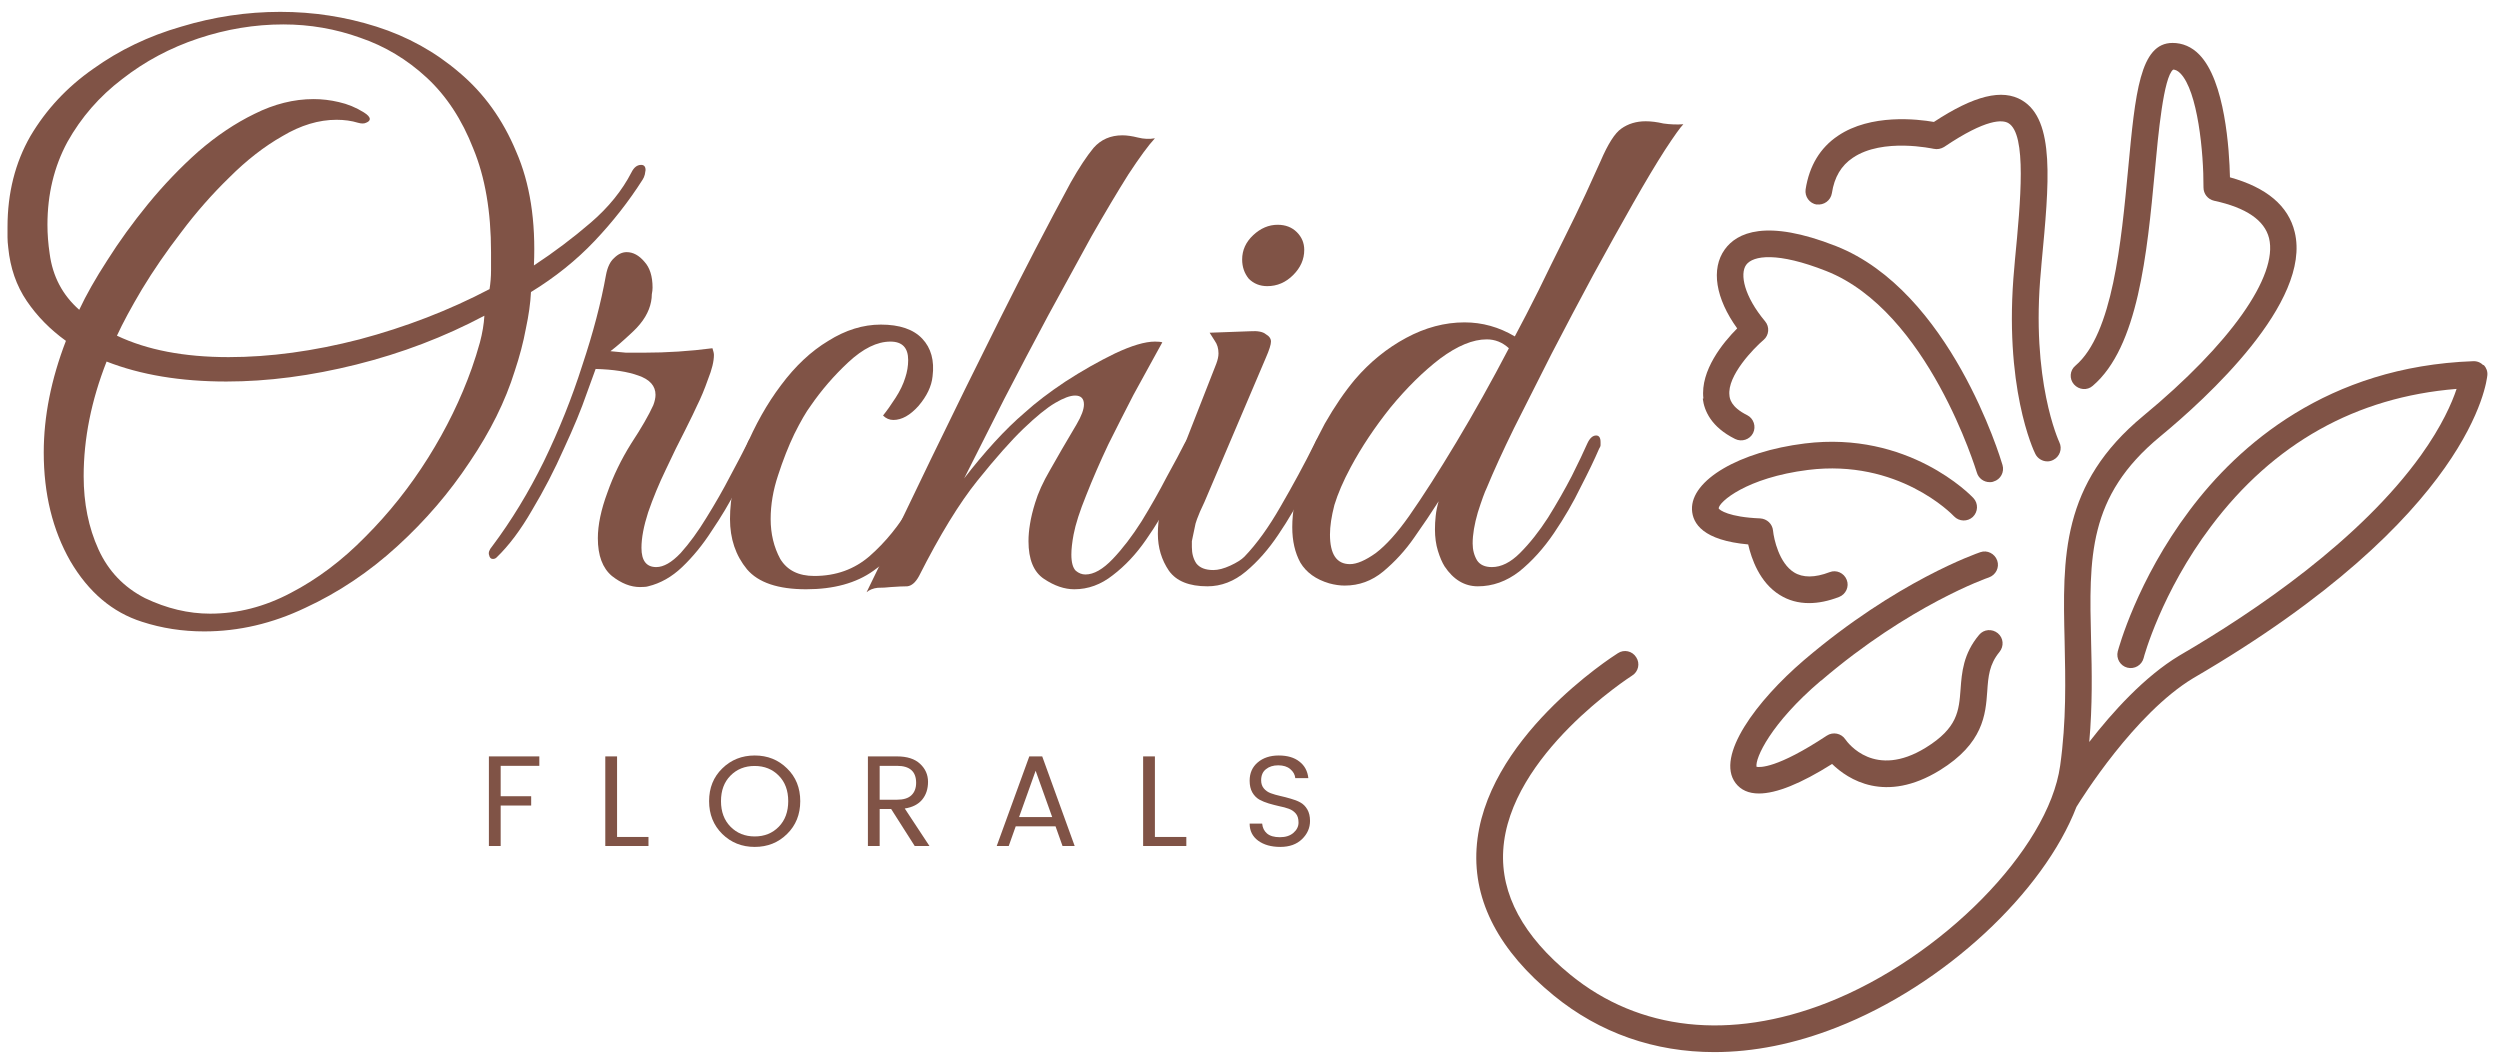 <svg xmlns="http://www.w3.org/2000/svg" width="179" height="76" viewBox="0 0 179 76" fill="none"><path d="M105.813 41.98C104.86 41.98 104.066 41.503 103.431 40.551C103.254 40.268 103.095 39.898 102.954 39.439C102.813 38.98 102.743 38.468 102.743 37.904C102.743 37.586 102.76 37.269 102.795 36.951C102.831 36.598 102.901 36.245 103.007 35.892C102.513 36.669 101.931 37.533 101.26 38.486C100.625 39.404 99.884 40.215 99.037 40.921C98.225 41.592 97.308 41.927 96.284 41.927C95.931 41.927 95.561 41.874 95.173 41.768C94.22 41.486 93.532 40.992 93.108 40.286C92.72 39.58 92.526 38.733 92.526 37.745C92.526 36.651 92.738 35.451 93.161 34.145C93.62 32.84 94.184 31.569 94.855 30.334C95.561 29.099 96.284 28.04 97.025 27.158C98.084 25.923 99.302 24.934 100.678 24.193C102.054 23.452 103.448 23.082 104.86 23.082C106.13 23.082 107.33 23.417 108.46 24.087C108.989 23.099 109.554 22.005 110.154 20.805C110.753 19.57 111.353 18.353 111.953 17.153C112.553 15.953 113.083 14.859 113.541 13.871C114 12.847 114.353 12.071 114.6 11.542C115.13 10.306 115.624 9.53 116.082 9.212C116.576 8.86 117.159 8.683 117.829 8.683C118.217 8.683 118.641 8.736 119.1 8.842C119.594 8.912 120.07 8.93 120.529 8.895C120.317 9.107 119.876 9.724 119.206 10.748C118.57 11.736 117.812 13.006 116.929 14.559C116.047 16.112 115.094 17.823 114.071 19.694C113.083 21.529 112.095 23.399 111.106 25.305C110.154 27.175 109.254 28.958 108.407 30.651C107.595 32.31 106.942 33.739 106.448 34.939C106.307 35.222 106.095 35.804 105.813 36.686C105.566 37.533 105.442 38.274 105.442 38.91C105.442 39.368 105.548 39.774 105.76 40.127C105.972 40.445 106.325 40.603 106.819 40.603C107.489 40.603 108.16 40.268 108.83 39.598C109.536 38.892 110.206 38.045 110.842 37.057C111.477 36.033 112.042 35.045 112.536 34.092C113.03 33.104 113.4 32.328 113.647 31.763C113.824 31.375 114.036 31.181 114.283 31.181C114.494 31.181 114.6 31.34 114.6 31.657C114.6 31.693 114.6 31.763 114.6 31.869C114.6 31.94 114.565 32.028 114.494 32.134C114.177 32.875 113.736 33.792 113.171 34.886C112.642 35.98 112.006 37.074 111.265 38.168C110.524 39.262 109.695 40.18 108.777 40.921C107.86 41.627 106.872 41.98 105.813 41.98ZM96.655 40.392C97.149 40.392 97.766 40.127 98.508 39.598C99.249 39.033 100.043 38.151 100.89 36.951C101.878 35.539 103.007 33.775 104.278 31.657C105.548 29.54 106.801 27.299 108.036 24.934C107.577 24.511 107.048 24.299 106.448 24.299C105.46 24.299 104.348 24.758 103.113 25.675C101.913 26.593 100.731 27.758 99.566 29.169C98.437 30.581 97.484 32.01 96.708 33.457C96.178 34.445 95.79 35.345 95.543 36.157C95.332 36.969 95.226 37.674 95.226 38.274C95.226 39.686 95.702 40.392 96.655 40.392Z" fill="#805346"></path><path d="M90.738 20.488C90.208 20.488 89.767 20.311 89.414 19.959C89.097 19.57 88.938 19.112 88.938 18.582C88.938 17.912 89.203 17.329 89.732 16.835C90.261 16.341 90.844 16.094 91.479 16.094C92.043 16.094 92.502 16.271 92.855 16.624C93.208 16.977 93.384 17.4 93.384 17.894C93.384 18.565 93.12 19.165 92.59 19.694C92.061 20.223 91.443 20.488 90.738 20.488ZM86.45 41.98C85.144 41.98 84.227 41.609 83.697 40.868C83.168 40.092 82.903 39.21 82.903 38.221C82.903 37.692 82.956 37.163 83.062 36.633C83.203 36.069 83.362 35.557 83.538 35.098L87.085 26.046C87.191 25.764 87.244 25.517 87.244 25.305C87.244 24.952 87.156 24.652 86.979 24.405C86.803 24.123 86.679 23.929 86.609 23.823L89.52 23.717C90.049 23.682 90.42 23.752 90.632 23.929C90.879 24.07 91.002 24.246 91.002 24.458C91.002 24.67 90.879 25.058 90.632 25.623L86.238 35.945C86.238 35.945 86.132 36.175 85.92 36.633C85.744 37.057 85.638 37.339 85.603 37.48C85.497 38.01 85.426 38.345 85.391 38.486C85.356 38.627 85.338 38.715 85.338 38.751C85.338 38.786 85.338 38.927 85.338 39.174C85.338 39.633 85.444 40.021 85.656 40.339C85.903 40.657 86.309 40.815 86.873 40.815C87.226 40.815 87.632 40.709 88.091 40.498C88.55 40.286 88.885 40.074 89.097 39.862C89.979 38.945 90.844 37.745 91.691 36.263C92.573 34.745 93.384 33.245 94.126 31.763C94.267 31.41 94.443 31.234 94.655 31.234C94.831 31.234 94.919 31.357 94.919 31.605C94.919 31.746 94.867 31.957 94.761 32.24C94.408 32.981 93.967 33.898 93.437 34.992C92.908 36.086 92.273 37.18 91.532 38.274C90.826 39.333 90.049 40.215 89.203 40.921C88.356 41.627 87.438 41.98 86.45 41.98Z" fill="#805346"></path><path d="M62.047 42.403C63.529 39.368 65.064 36.192 66.653 32.875C68.276 29.522 69.935 26.152 71.629 22.764C73.323 19.376 74.999 16.147 76.657 13.077C77.257 12.018 77.804 11.189 78.299 10.589C78.828 9.989 79.516 9.689 80.363 9.689C80.681 9.689 81.051 9.742 81.475 9.848C81.898 9.954 82.304 9.971 82.692 9.901C82.233 10.395 81.598 11.259 80.787 12.495C80.01 13.73 79.128 15.212 78.14 16.941C77.187 18.67 76.163 20.541 75.069 22.552C74.011 24.529 72.952 26.54 71.893 28.587C70.87 30.599 69.917 32.487 69.035 34.251C69.74 33.334 70.464 32.469 71.205 31.657C71.946 30.846 72.67 30.14 73.375 29.54C74.152 28.834 75.122 28.093 76.287 27.317C77.487 26.54 78.669 25.87 79.834 25.305C81.034 24.74 81.986 24.458 82.692 24.458C82.939 24.458 83.116 24.476 83.222 24.511C83.222 24.511 83.027 24.864 82.639 25.57C82.251 26.276 81.757 27.175 81.157 28.27C80.592 29.363 79.992 30.546 79.357 31.816C78.757 33.087 78.228 34.304 77.769 35.469C77.31 36.598 77.01 37.533 76.869 38.274C76.763 38.839 76.71 39.316 76.71 39.704C76.71 40.268 76.816 40.657 77.028 40.868C77.24 41.045 77.469 41.133 77.716 41.133C78.316 41.133 78.969 40.762 79.675 40.021C80.381 39.28 81.069 38.38 81.739 37.322C82.41 36.227 83.01 35.169 83.539 34.145C84.104 33.122 84.527 32.328 84.81 31.763C85.021 31.375 85.233 31.181 85.445 31.181C85.657 31.181 85.762 31.322 85.762 31.605C85.762 31.746 85.71 31.957 85.604 32.24C85.145 33.157 84.615 34.198 84.016 35.363C83.451 36.492 82.798 37.586 82.057 38.645C81.351 39.668 80.557 40.515 79.675 41.186C78.828 41.856 77.91 42.192 76.922 42.192C76.216 42.192 75.493 41.945 74.752 41.45C74.011 40.956 73.64 40.057 73.64 38.751C73.64 38.363 73.675 37.957 73.746 37.533C73.817 37.075 73.94 36.563 74.117 35.998C74.328 35.292 74.681 34.516 75.175 33.669C75.669 32.787 76.305 31.693 77.081 30.387C77.434 29.787 77.61 29.311 77.61 28.958C77.61 28.534 77.398 28.322 76.975 28.322C76.622 28.322 76.146 28.499 75.546 28.852C74.946 29.205 74.187 29.822 73.269 30.704C72.387 31.552 71.293 32.787 69.987 34.41C68.682 36.033 67.288 38.31 65.806 41.239C65.558 41.698 65.276 41.945 64.959 41.98C64.676 41.98 64.288 41.998 63.794 42.033C63.476 42.068 63.159 42.086 62.841 42.086C62.523 42.121 62.259 42.227 62.047 42.403Z" fill="#805346"></path><path d="M57.72 42.192C55.708 42.192 54.297 41.715 53.485 40.762C52.673 39.774 52.268 38.574 52.268 37.163C52.268 35.61 52.62 33.951 53.326 32.187C54.067 30.422 54.932 28.887 55.92 27.581C56.944 26.205 58.073 25.146 59.308 24.405C60.543 23.629 61.796 23.241 63.066 23.241C64.408 23.241 65.396 23.576 66.031 24.246C66.666 24.917 66.913 25.817 66.772 26.946C66.701 27.652 66.366 28.358 65.766 29.063C65.166 29.734 64.566 30.069 63.966 30.069C63.684 30.069 63.437 29.963 63.225 29.752C63.508 29.399 63.808 28.975 64.125 28.481C64.443 27.987 64.672 27.511 64.813 27.052C64.955 26.628 65.025 26.205 65.025 25.781C65.025 24.899 64.602 24.458 63.755 24.458C62.802 24.458 61.796 24.952 60.737 25.94C59.714 26.893 58.814 27.934 58.038 29.063C57.72 29.487 57.332 30.157 56.873 31.075C56.45 31.957 56.061 32.945 55.708 34.039C55.355 35.098 55.179 36.139 55.179 37.163C55.179 38.221 55.408 39.174 55.867 40.021C56.361 40.833 57.173 41.239 58.302 41.239C59.855 41.239 61.178 40.762 62.273 39.809C63.402 38.821 64.39 37.604 65.237 36.157C66.119 34.71 66.913 33.298 67.619 31.922C67.831 31.498 68.043 31.287 68.254 31.287C68.431 31.287 68.519 31.428 68.519 31.71C68.519 31.851 68.466 32.028 68.36 32.24C67.513 34.075 66.648 35.751 65.766 37.269C64.884 38.786 63.808 39.986 62.537 40.868C61.302 41.75 59.696 42.192 57.72 42.192Z" fill="#805346"></path><path d="M45.823 42.033C45.153 42.033 44.482 41.768 43.812 41.239C43.141 40.674 42.806 39.774 42.806 38.539C42.806 37.586 43.035 36.492 43.494 35.257C43.917 34.057 44.482 32.892 45.188 31.763C45.929 30.634 46.458 29.716 46.776 29.011C46.882 28.728 46.935 28.481 46.935 28.269C46.935 27.634 46.529 27.175 45.717 26.893C44.941 26.611 43.917 26.452 42.647 26.417L42.012 28.163C41.624 29.293 41.077 30.616 40.371 32.134C39.7 33.651 38.941 35.116 38.095 36.527C37.283 37.939 36.436 39.068 35.554 39.915C35.483 39.986 35.395 40.021 35.289 40.021C35.148 40.021 35.06 39.933 35.024 39.757C34.954 39.58 35.024 39.368 35.236 39.121C36.612 37.286 37.847 35.257 38.941 33.034C40.035 30.775 40.953 28.481 41.694 26.152C42.471 23.823 43.035 21.67 43.388 19.694C43.494 19.129 43.688 18.723 43.97 18.476C44.253 18.194 44.553 18.053 44.87 18.053C45.329 18.053 45.753 18.282 46.141 18.741C46.529 19.164 46.723 19.782 46.723 20.594C46.723 20.735 46.706 20.894 46.67 21.07C46.67 21.247 46.653 21.423 46.617 21.599C46.476 22.34 46.053 23.046 45.347 23.717C44.676 24.352 44.129 24.828 43.706 25.146C44.059 25.181 44.429 25.217 44.817 25.252C45.206 25.252 45.629 25.252 46.088 25.252C47.746 25.252 49.388 25.146 51.011 24.934C51.081 25.146 51.117 25.305 51.117 25.411C51.117 25.87 50.976 26.452 50.693 27.158C50.446 27.863 50.182 28.499 49.899 29.063C49.758 29.381 49.476 29.963 49.052 30.81C48.629 31.622 48.17 32.557 47.676 33.616C47.182 34.639 46.758 35.663 46.406 36.686C46.088 37.674 45.929 38.521 45.929 39.227C45.929 40.145 46.282 40.603 46.988 40.603C47.517 40.603 48.099 40.268 48.735 39.598C49.37 38.892 49.987 38.045 50.587 37.057C51.223 36.033 51.787 35.045 52.281 34.092C52.811 33.104 53.217 32.328 53.499 31.763C53.64 31.41 53.834 31.234 54.081 31.234C54.222 31.234 54.293 31.357 54.293 31.604C54.293 31.745 54.24 31.957 54.134 32.24C53.746 33.051 53.287 33.969 52.758 34.992C52.228 36.016 51.629 37.022 50.958 38.01C50.323 38.998 49.617 39.862 48.841 40.603C48.099 41.309 47.288 41.768 46.406 41.98C46.3 42.015 46.105 42.033 45.823 42.033Z" fill="#805346"></path><path d="M14.619 45.209C13.066 45.209 11.584 44.98 10.172 44.521C8.055 43.85 6.343 42.403 5.038 40.18C3.767 37.957 3.132 35.363 3.132 32.398C3.132 29.822 3.661 27.158 4.72 24.405C3.591 23.593 2.656 22.641 1.914 21.547C1.173 20.453 0.732 19.182 0.591 17.735C0.556 17.453 0.538 17.206 0.538 16.994C0.538 16.747 0.538 16.5 0.538 16.253C0.538 13.818 1.085 11.648 2.179 9.742C3.308 7.836 4.808 6.23 6.679 4.925C8.549 3.584 10.649 2.578 12.978 1.907C15.307 1.202 17.672 0.849 20.072 0.849C22.436 0.849 24.73 1.202 26.953 1.907C29.176 2.613 31.153 3.707 32.882 5.189C34.647 6.672 36.005 8.56 36.958 10.854C37.946 13.112 38.37 15.829 38.228 19.006C39.675 18.053 41.034 17.029 42.305 15.935C43.575 14.841 44.545 13.642 45.216 12.336C45.392 11.983 45.622 11.806 45.904 11.806C46.116 11.806 46.222 11.93 46.222 12.177C46.222 12.212 46.204 12.318 46.169 12.495C46.134 12.636 46.081 12.759 46.01 12.865C45.022 14.418 43.875 15.882 42.569 17.259C41.264 18.635 39.746 19.853 38.017 20.911C37.981 21.688 37.858 22.57 37.646 23.558C37.47 24.511 37.205 25.517 36.852 26.576C36.182 28.728 35.105 30.899 33.623 33.087C32.176 35.275 30.447 37.286 28.435 39.121C26.424 40.956 24.236 42.421 21.871 43.515C19.507 44.644 17.089 45.209 14.619 45.209ZM16.366 25.57C19.33 25.57 22.454 25.146 25.736 24.299C29.053 23.417 32.158 22.217 35.052 20.7C35.123 20.241 35.158 19.8 35.158 19.376C35.158 18.917 35.158 18.476 35.158 18.053C35.158 15.159 34.735 12.689 33.888 10.642C33.076 8.56 31.964 6.866 30.553 5.56C29.141 4.254 27.553 3.301 25.788 2.701C24.024 2.066 22.189 1.749 20.283 1.749C18.236 1.749 16.207 2.084 14.196 2.754C12.184 3.425 10.367 4.395 8.743 5.666C7.12 6.901 5.814 8.401 4.826 10.165C3.873 11.93 3.397 13.906 3.397 16.094C3.397 16.765 3.45 17.453 3.555 18.159C3.767 19.782 4.473 21.123 5.673 22.182C6.167 21.123 6.837 19.941 7.684 18.635C8.531 17.294 9.502 15.953 10.596 14.612C11.725 13.236 12.925 11.983 14.196 10.854C15.501 9.724 16.842 8.824 18.219 8.154C19.63 7.448 21.042 7.095 22.454 7.095C23.053 7.095 23.654 7.166 24.253 7.307C24.889 7.448 25.489 7.695 26.053 8.048C26.335 8.224 26.477 8.383 26.477 8.524C26.477 8.63 26.389 8.718 26.212 8.789C26.071 8.86 25.877 8.86 25.63 8.789C25.171 8.648 24.659 8.577 24.095 8.577C22.824 8.577 21.536 8.965 20.23 9.742C18.924 10.483 17.654 11.471 16.419 12.706C15.184 13.906 14.037 15.212 12.978 16.623C11.919 18 10.984 19.359 10.172 20.7C9.396 22.005 8.796 23.117 8.373 24.035C10.525 25.058 13.19 25.57 16.366 25.57ZM15.043 43.938C17.019 43.938 18.942 43.444 20.813 42.456C22.718 41.468 24.5 40.127 26.159 38.433C27.853 36.739 29.353 34.851 30.659 32.769C31.964 30.687 33.005 28.552 33.782 26.364C33.994 25.764 34.188 25.146 34.364 24.511C34.541 23.84 34.647 23.205 34.682 22.605C31.823 24.123 28.771 25.287 25.524 26.099C22.277 26.911 19.172 27.317 16.207 27.317C12.925 27.317 10.067 26.84 7.632 25.887C6.537 28.675 5.99 31.41 5.99 34.092C5.99 36.033 6.343 37.78 7.049 39.333C7.755 40.886 8.867 42.05 10.384 42.827C11.937 43.568 13.49 43.938 15.043 43.938Z" fill="#805346"></path><path d="M130.069 14.636C130.594 14.708 131.075 14.358 131.163 13.834C131.338 12.682 131.833 11.851 132.664 11.297C134.807 9.839 138.423 10.655 138.452 10.655C138.715 10.714 138.977 10.655 139.196 10.524C142.243 8.468 143.395 8.57 143.803 8.818C145.13 9.606 144.678 14.388 144.27 18.616L144.226 19.14C143.424 27.669 145.625 32.306 145.727 32.495C145.888 32.831 146.238 33.035 146.588 33.035C146.733 33.035 146.865 33.006 147.01 32.933C147.477 32.7 147.681 32.131 147.448 31.664C147.433 31.621 145.378 27.261 146.136 19.33L146.179 18.805C146.719 13.105 147.156 8.6 144.78 7.185C143.366 6.34 141.354 6.835 138.467 8.731C137.301 8.527 133.947 8.133 131.6 9.722C130.317 10.582 129.544 11.88 129.282 13.557C129.209 14.082 129.559 14.563 130.084 14.65L130.069 14.636Z" fill="#805346"></path><path d="M121.919 28.544C122.021 29.39 122.502 30.571 124.237 31.431C124.704 31.664 125.287 31.475 125.52 31.008C125.753 30.542 125.564 29.959 125.097 29.725C123.916 29.142 123.843 28.515 123.829 28.311C123.654 26.897 125.578 24.929 126.264 24.346C126.672 24.01 126.716 23.398 126.38 23.004C124.879 21.211 124.558 19.622 125.024 18.966C125.52 18.28 127.284 18.033 130.754 19.403C138.058 22.275 141.499 33.72 141.543 33.837C141.66 34.245 142.039 34.522 142.461 34.522C142.549 34.522 142.636 34.522 142.738 34.478C143.249 34.332 143.526 33.793 143.38 33.297C143.234 32.787 139.633 20.846 131.468 17.624C126.439 15.642 124.354 16.662 123.494 17.858C122.488 19.257 122.837 21.371 124.383 23.514C123.391 24.506 121.729 26.518 121.963 28.53L121.919 28.544Z" fill="#805346"></path><path d="M125.17 38.983C125.404 40.004 125.987 41.709 127.43 42.599C128.057 42.992 128.757 43.182 129.53 43.182C130.2 43.182 130.915 43.036 131.673 42.745C132.168 42.555 132.416 42.001 132.227 41.52C132.037 41.024 131.483 40.776 131.002 40.966C129.938 41.374 129.078 41.374 128.451 40.98C127.386 40.324 127.007 38.59 126.949 37.992C126.905 37.511 126.512 37.146 126.031 37.117C123.785 37.029 123.115 36.519 123.056 36.403C123.056 35.951 125.039 34.201 129.457 33.647C135.901 32.845 139.75 36.796 139.91 36.971C140.275 37.35 140.872 37.365 141.252 37.015C141.631 36.65 141.66 36.053 141.295 35.659C141.106 35.455 136.644 30.833 129.223 31.752C124.529 32.335 121.059 34.376 121.146 36.49C121.19 37.496 121.948 38.692 125.185 38.983H125.17Z" fill="#805346"></path><path d="M130.39 48.737C136.747 43.299 142.345 41.36 142.403 41.345C142.899 41.17 143.176 40.631 143.001 40.135C142.826 39.639 142.287 39.362 141.791 39.537C141.543 39.625 135.813 41.593 129.151 47.279C125.783 50.166 122.809 54.131 124.267 56.07C124.646 56.566 125.2 56.814 125.943 56.814C127.182 56.814 128.932 56.114 131.177 54.7C132.314 55.808 134.982 57.557 138.89 55.152C142.01 53.227 142.17 51.157 142.287 49.495C142.36 48.416 142.433 47.571 143.162 46.681C143.497 46.273 143.453 45.675 143.045 45.34C142.637 45.005 142.039 45.048 141.704 45.456C140.566 46.812 140.464 48.154 140.377 49.349C140.26 50.895 140.173 52.119 137.884 53.533C134.239 55.779 132.329 53.227 132.125 52.936C131.833 52.498 131.236 52.382 130.798 52.673C127.226 55.035 126.001 54.948 125.768 54.904C125.652 54.306 126.774 51.799 130.375 48.737H130.39Z" fill="#805346"></path><path d="M177.802 26.153C177.613 25.949 177.35 25.847 177.073 25.862C166.649 26.241 160.278 31.869 156.779 36.534C153.003 41.549 151.69 46.433 151.632 46.638C151.501 47.148 151.807 47.673 152.317 47.804C152.828 47.935 153.353 47.629 153.484 47.119C153.484 47.075 154.752 42.409 158.31 37.686C162.785 31.737 168.69 28.428 175.892 27.845C175.557 28.851 174.843 30.498 173.341 32.597C168.996 38.648 161.546 43.736 156.035 46.944C153.542 48.445 151.253 50.982 149.591 53.125C149.824 50.501 149.781 48.081 149.722 45.894C149.576 39.887 149.474 35.542 154.665 31.256C157.974 28.53 165.526 21.634 164.302 16.618C163.85 14.738 162.29 13.425 159.665 12.696C159.622 10.728 159.316 5.786 157.464 3.905C156.925 3.351 156.268 3.074 155.554 3.074C153.221 3.074 152.886 6.661 152.376 12.084C151.88 17.347 151.268 23.908 148.6 26.183C148.191 26.518 148.148 27.13 148.498 27.524C148.847 27.917 149.445 27.976 149.839 27.626C153.09 24.856 153.732 18.164 154.286 12.259C154.533 9.562 154.913 5.523 155.598 4.984C155.729 4.984 155.904 5.042 156.108 5.246C157.362 6.515 157.785 10.932 157.77 13.425C157.77 13.877 158.076 14.271 158.528 14.373C160.832 14.869 162.144 15.773 162.465 17.056C163.121 19.767 159.68 24.637 153.469 29.769C147.564 34.653 147.681 39.873 147.827 45.923C147.885 48.708 147.958 51.594 147.506 54.831C146.661 60.823 139.006 68.594 130.813 71.802C123.873 74.513 117.356 73.799 112.457 69.804C109.06 67.034 107.442 64.031 107.631 60.882C108.04 54.029 116.773 48.431 116.86 48.372C117.312 48.095 117.443 47.498 117.152 47.06C116.875 46.608 116.277 46.477 115.84 46.769C115.446 47.017 106.202 52.936 105.721 60.765C105.488 64.556 107.354 68.099 111.247 71.277C114.542 73.974 118.478 75.33 122.75 75.33C125.549 75.33 128.495 74.747 131.498 73.566C139.254 70.533 146.325 63.87 148.673 57.776C149.022 57.208 152.828 51.099 157.027 48.562C177.03 36.913 178.05 27.276 178.094 26.868C178.123 26.591 178.021 26.328 177.831 26.124L177.802 26.153Z" fill="#805346"></path><path d="M90.298 55.871C90.298 56.106 90.363 56.3 90.493 56.454C90.622 56.609 90.789 56.723 90.992 56.797C91.196 56.871 91.421 56.936 91.668 56.991C91.921 57.047 92.171 57.112 92.418 57.186C92.671 57.254 92.9 57.343 93.103 57.454C93.307 57.565 93.474 57.732 93.603 57.954C93.733 58.176 93.798 58.451 93.798 58.778C93.798 59.278 93.606 59.713 93.224 60.083C92.841 60.454 92.323 60.639 91.668 60.639C91.02 60.639 90.493 60.491 90.085 60.194C89.678 59.892 89.474 59.485 89.474 58.972H90.372C90.397 59.263 90.511 59.497 90.715 59.676C90.924 59.855 91.233 59.944 91.641 59.944C92.048 59.944 92.372 59.84 92.613 59.63C92.853 59.42 92.974 59.176 92.974 58.898C92.974 58.614 92.909 58.398 92.779 58.25C92.65 58.096 92.483 57.982 92.279 57.908C92.076 57.834 91.847 57.772 91.594 57.723C91.347 57.667 91.097 57.602 90.844 57.528C90.597 57.454 90.372 57.362 90.168 57.251C89.965 57.133 89.798 56.964 89.668 56.741C89.539 56.513 89.474 56.232 89.474 55.899C89.474 55.356 89.665 54.921 90.048 54.593C90.437 54.26 90.94 54.093 91.557 54.093C92.18 54.093 92.674 54.239 93.038 54.529C93.409 54.812 93.622 55.208 93.677 55.714H92.742C92.718 55.461 92.597 55.245 92.381 55.066C92.171 54.887 91.884 54.797 91.52 54.797C91.162 54.797 90.869 54.89 90.641 55.075C90.412 55.254 90.298 55.519 90.298 55.871Z" fill="#805346"></path><path d="M81.848 54.158H82.691V59.926H84.941V60.574H81.848V54.158Z" fill="#805346"></path><path d="M76.077 60.574L75.577 59.167H72.725L72.225 60.574H71.365L73.698 54.158H74.623L76.947 60.574H76.077ZM72.966 58.5H75.336L74.151 55.186L72.966 58.5Z" fill="#805346"></path><path d="M62.984 57.926V60.574H62.142V54.158H64.225C64.947 54.158 65.496 54.334 65.873 54.686C66.255 55.038 66.447 55.47 66.447 55.982C66.447 56.488 66.308 56.911 66.03 57.25C65.752 57.59 65.336 57.803 64.78 57.889L66.549 60.574H65.493L63.808 57.926H62.984ZM62.984 54.834V57.26H64.225C64.688 57.26 65.03 57.155 65.252 56.945C65.481 56.729 65.595 56.429 65.595 56.047C65.595 55.238 65.138 54.834 64.225 54.834H62.984Z" fill="#805346"></path><path d="M55.761 59.195C56.212 58.732 56.437 58.121 56.437 57.362C56.437 56.602 56.212 55.995 55.761 55.538C55.31 55.075 54.733 54.843 54.03 54.843C53.332 54.843 52.755 55.075 52.299 55.538C51.848 55.995 51.623 56.602 51.623 57.362C51.623 58.121 51.851 58.732 52.308 59.195C52.764 59.657 53.342 59.889 54.039 59.889C54.736 59.889 55.31 59.657 55.761 59.195ZM54.039 60.639C53.119 60.639 52.345 60.33 51.715 59.713C51.086 59.09 50.771 58.306 50.771 57.362C50.771 56.411 51.086 55.63 51.715 55.019C52.345 54.402 53.119 54.093 54.039 54.093C54.959 54.093 55.73 54.402 56.353 55.019C56.983 55.63 57.298 56.411 57.298 57.362C57.298 58.312 56.983 59.096 56.353 59.713C55.73 60.33 54.959 60.639 54.039 60.639Z" fill="#805346"></path><path d="M43.339 54.158H44.182V59.926H46.431V60.574H43.339V54.158Z" fill="#805346"></path><path d="M35.005 60.574V54.158H38.616V54.834H35.848V57.01H38.032V57.676H35.848V60.574H35.005Z" fill="#805346"></path></svg>
